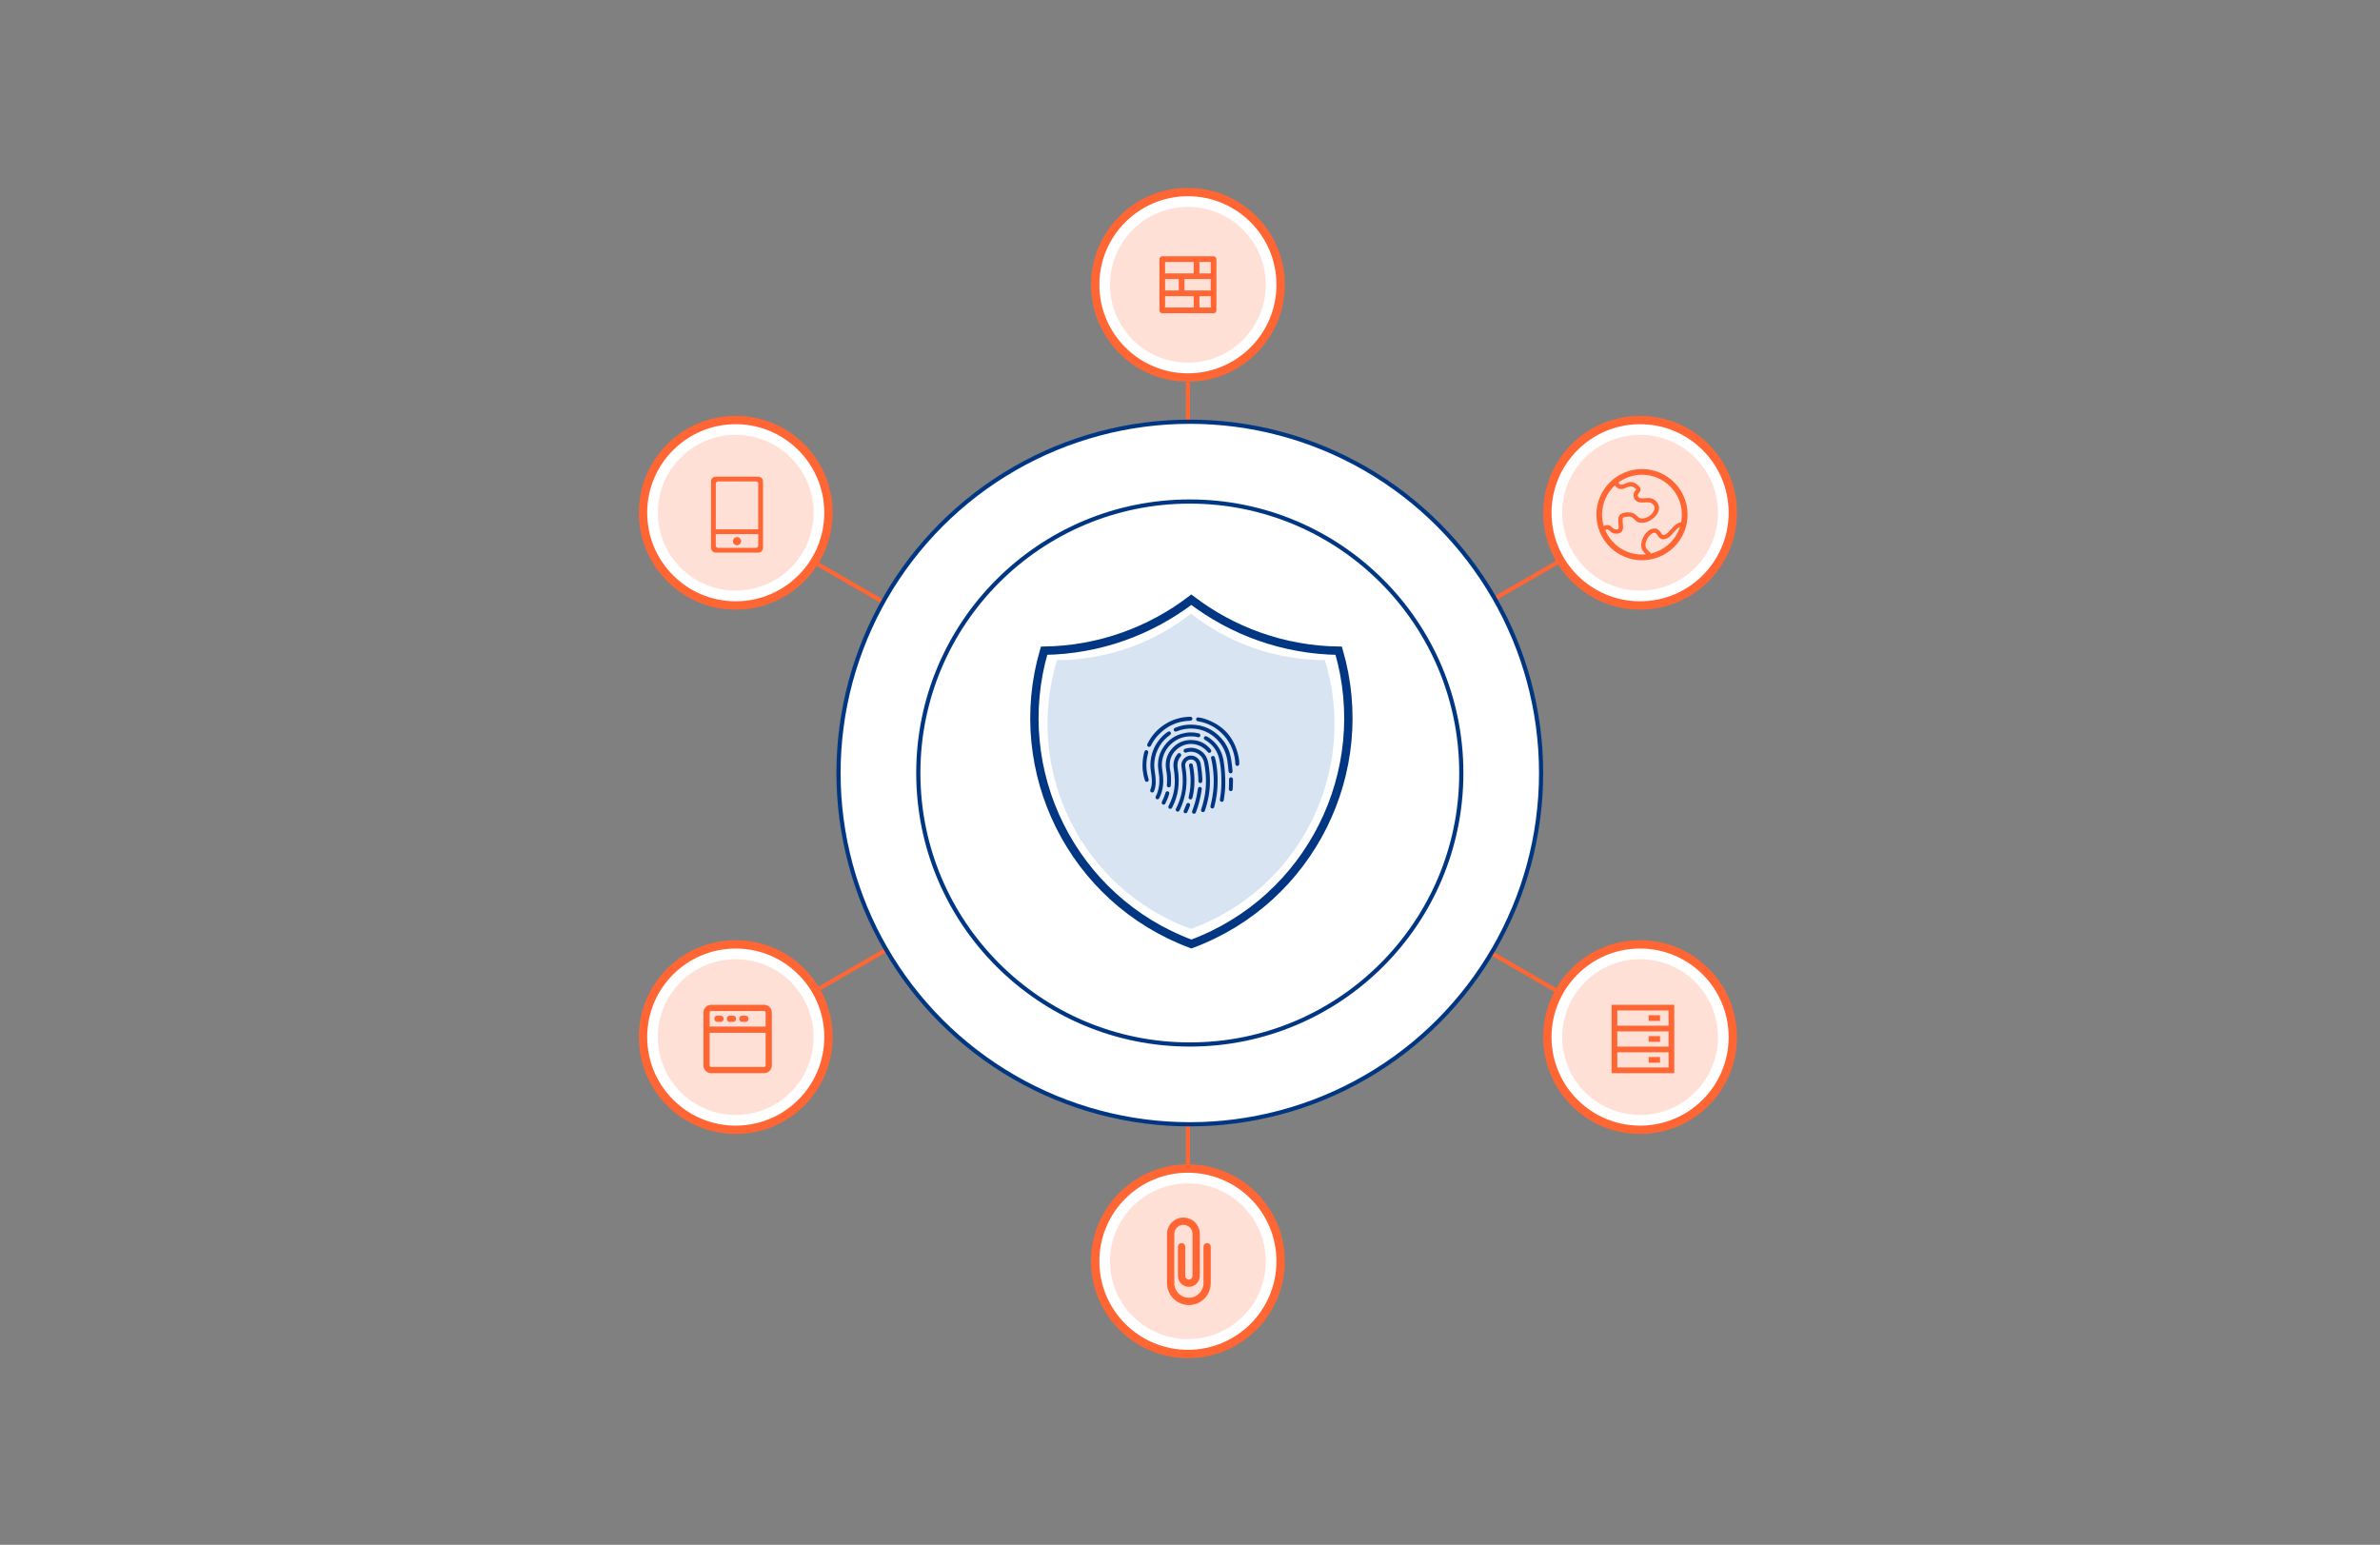 <?xml version="1.0" encoding="UTF-8"?>
<svg width="570px" height="370px" viewBox="0 0 570 370" version="1.1" xmlns="http://www.w3.org/2000/svg" xmlns:xlink="http://www.w3.org/1999/xlink">
    <rect x="0" y="0" width="570" height="370" fill="#808080" stroke="none"/>
    <title>一个功能齐全、易于管理的WAF</title>
    <g id="页面-1" stroke="none" stroke-width="1" fill="none" fill-rule="evenodd">
        <g id="一个功能齐全、易于管理的WAF">
            <rect id="矩形" fill-opacity="0" fill="#FFFFFF" fill-rule="nonzero" x="0" y="0" width="570" height="370"></rect>
            <line x1="284.5" y1="280.244" x2="284.5" y2="91.867" id="路径" stroke="#FF6633" stroke-linecap="round" stroke-linejoin="round"></line>
            <line x1="165.828" y1="254.308" x2="402.262" y2="117.803" id="路径" stroke="#FF6633" stroke-linecap="round" stroke-linejoin="round"></line>
            <line x1="165.828" y1="117.803" x2="402.262" y2="254.308" id="路径" stroke="#FF6633" stroke-linecap="round" stroke-linejoin="round"></line>
            <circle id="椭圆形" stroke="#003682" fill="#FFFFFF" fill-rule="nonzero" cx="284.955" cy="185.145" r="84.133"></circle>
            <circle id="椭圆形" stroke="#003682" fill="#FFFFFF" fill-rule="nonzero" cx="284.955" cy="185.145" r="65.022"></circle>
            <path d="M285.316,143.638 C295.135,151.136 307.344,155.664 320.615,155.854 C329.034,184.707 313.872,215.512 285.328,226.102 C256.792,215.512 241.632,184.707 250.049,155.854 C263.307,155.663 275.495,151.12 285.316,143.638 Z" id="路径" stroke="#003682" stroke-width="2" fill="#FFFFFF" fill-rule="nonzero"></path>
            <path d="M317.319,158.103 C305.203,158.078 294.071,153.924 285.225,146.984 C276.375,153.909 265.262,158.078 253.159,158.103 C245.091,184.527 258.975,212.932 285.235,222.495 C311.502,212.932 325.388,184.527 317.319,158.103 Z" id="路径" fill-opacity="0.3" fill="#7FA4D2" fill-rule="nonzero"></path>
            <path d="M284.736,192.344 C284.481,192.251 284.248,192.344 284.132,192.623 L283.505,194.156 C283.366,194.458 283.598,194.783 283.853,194.783 C284.132,194.783 284.271,194.69 284.364,194.481 C284.597,193.994 284.806,193.482 284.992,192.971 C285.085,192.693 284.968,192.437 284.736,192.344 Z M295.282,186.607 C295.259,186.328 295.05,186.142 294.771,186.165 C294.516,186.188 294.353,186.374 294.353,186.653 C294.376,187.42 294.33,188.163 294.307,188.929 C294.307,189.278 294.469,189.464 294.748,189.487 C295.027,189.487 295.236,189.301 295.236,188.953 C295.236,188.442 295.306,187.907 295.282,187.42 C295.306,187.094 295.306,186.862 295.282,186.607 Z M279.718,189.533 C279.463,189.464 279.231,189.603 279.138,189.859 C279.091,189.975 279.068,190.114 279.022,190.23 C278.813,190.858 278.557,191.438 278.278,192.019 C278.116,192.367 278.301,192.716 278.673,192.716 C278.882,192.739 279.022,192.6 279.115,192.414 C279.486,191.671 279.811,190.904 280.02,190.114 C280.09,189.859 279.974,189.603 279.718,189.533 Z M287.407,188.465 C287.152,188.442 286.943,188.604 286.896,188.883 C286.734,190.045 286.502,191.183 286.176,192.298 C285.99,192.948 285.758,193.599 285.526,194.249 C285.433,194.481 285.503,194.714 285.712,194.83 C285.921,194.946 286.107,194.923 286.269,194.783 C286.362,194.69 286.409,194.574 286.455,194.435 C286.734,193.692 286.989,192.971 287.175,192.205 C287.454,191.16 287.686,190.091 287.826,188.976 C287.826,188.72 287.663,188.488 287.407,188.465 Z M274.98,180.335 C275.073,180.033 274.933,179.777 274.654,179.684 C274.399,179.614 274.167,179.777 274.074,180.056 C273.772,181.124 273.632,182.193 273.632,183.354 C273.632,183.68 273.632,184.098 273.679,184.493 C273.772,185.329 273.934,186.142 274.213,186.955 C274.283,187.141 274.399,187.257 274.608,187.257 C275.003,187.28 275.189,186.978 275.073,186.56 C274.422,184.493 274.376,182.425 274.98,180.335 Z M286.06,186.885 C286.083,186.444 286.037,185.933 285.99,185.399 C285.921,184.655 285.828,183.935 285.665,183.215 C285.596,182.936 285.363,182.797 285.131,182.843 C284.852,182.913 284.713,183.145 284.783,183.424 C284.968,184.307 285.085,185.213 285.131,186.142 C285.201,187.722 285.085,189.301 284.69,190.834 C284.62,191.136 284.736,191.392 284.992,191.462 C285.27,191.531 285.503,191.369 285.596,191.043 C285.921,189.696 286.083,188.349 286.06,186.885 Z M290.938,181.38 C290.845,181.124 290.613,181.008 290.358,181.078 C290.102,181.148 289.986,181.38 290.056,181.659 C290.427,183.052 290.567,184.493 290.66,185.956 C290.776,188.349 290.52,190.672 289.916,192.995 C289.847,193.297 289.963,193.575 290.218,193.622 C290.52,193.692 290.753,193.552 290.822,193.227 C291.333,191.229 291.635,189.185 291.612,187.048 C291.635,185.747 291.519,184.376 291.31,183.029 C291.217,182.448 291.124,181.891 290.938,181.38 Z M275.653,178.569 C276.095,177.663 276.675,176.827 277.372,176.084 C279.44,173.877 281.972,172.715 285.015,172.622 C285.363,172.622 285.572,172.436 285.572,172.135 C285.572,171.833 285.363,171.67 284.992,171.67 C283.087,171.716 281.275,172.181 279.602,173.11 C277.512,174.272 275.932,175.944 274.84,178.081 C274.794,178.197 274.747,178.29 274.747,178.406 C274.724,178.592 274.817,178.732 274.98,178.825 C275.235,178.964 275.514,178.871 275.653,178.569 Z M282.065,184.144 C281.879,183.029 282.018,182.03 282.785,181.148 C282.831,181.078 282.878,181.008 282.878,180.939 C282.901,180.706 282.854,180.52 282.622,180.427 C282.39,180.311 282.204,180.381 282.041,180.567 C281.205,181.542 280.903,182.681 281.089,183.958 C281.252,184.957 281.345,185.933 281.368,186.885 C281.368,187.884 281.298,188.837 281.089,189.743 C280.857,190.858 280.439,191.903 279.928,192.925 C279.858,193.041 279.788,193.181 279.811,193.32 C279.858,193.529 279.951,193.668 280.16,193.715 C280.415,193.761 280.578,193.668 280.717,193.436 C281.437,192.042 281.949,190.579 282.158,188.999 C282.367,187.373 282.343,185.747 282.065,184.144 Z M276.652,185.445 C276.49,184.4 276.35,183.378 276.49,182.309 C276.629,180.985 277.07,179.754 277.767,178.616 C278.394,177.593 279.207,176.757 280.183,176.06 C280.415,175.898 280.485,175.689 280.415,175.48 C280.299,175.154 279.974,175.085 279.649,175.294 C278.905,175.805 278.255,176.409 277.697,177.106 C276.304,178.825 275.584,180.799 275.514,183.029 C275.467,184.167 275.769,185.282 275.839,186.397 C275.886,187.141 275.909,187.884 275.677,188.628 C275.607,188.86 275.537,189.115 275.467,189.301 C275.467,189.603 275.653,189.812 275.932,189.812 C276.211,189.812 276.327,189.65 276.42,189.417 C276.908,188.14 276.838,186.792 276.652,185.445 Z M296.653,181.357 C295.724,176.711 293.006,173.644 288.499,172.158 C288.011,171.995 287.5,171.879 286.966,171.833 C286.687,171.809 286.502,171.949 286.478,172.204 C286.432,172.483 286.571,172.692 286.85,172.738 C286.943,172.762 287.036,172.762 287.105,172.785 C289.475,173.226 291.473,174.341 293.099,176.13 C294.005,177.129 294.702,178.244 295.166,179.498 C295.584,180.613 295.817,181.775 295.863,182.959 C295.886,183.308 296.142,183.517 296.467,183.424 C296.699,183.354 296.815,183.169 296.792,182.797 C296.792,182.332 296.769,181.844 296.653,181.357 Z M290.52,177.454 C290.056,177.036 289.568,176.664 289.01,176.386 C288.755,176.246 288.499,176.339 288.383,176.548 C288.244,176.78 288.313,177.036 288.569,177.199 C288.615,177.245 288.685,177.268 288.732,177.291 C290.288,178.244 291.38,179.568 291.891,181.333 C292.355,183.029 292.472,184.771 292.518,186.514 C292.564,188.163 292.448,189.812 292.17,191.438 C292.123,191.787 292.262,191.996 292.541,192.042 C292.843,192.089 293.052,191.926 293.099,191.578 C293.331,190.137 293.47,188.674 293.447,187.42 C293.447,185.538 293.308,183.889 293.052,182.263 C292.75,180.358 291.937,178.755 290.52,177.454 Z M286.664,179.359 C285.735,179.01 284.806,179.034 283.853,179.336 C283.458,179.452 283.342,179.87 283.598,180.125 C283.784,180.311 283.969,180.288 284.179,180.218 C286.107,179.591 288.035,180.753 288.406,182.727 C288.569,183.587 288.685,184.446 288.755,185.306 C288.871,186.56 288.848,187.838 288.732,189.092 C288.569,190.718 288.197,192.298 287.686,193.854 C287.663,193.947 287.617,194.017 287.64,194.11 C287.686,194.319 287.802,194.481 288.058,194.505 C288.313,194.528 288.476,194.412 288.569,194.156 C289.359,191.856 289.777,189.51 289.777,187.164 C289.777,185.631 289.637,184.191 289.382,182.75 C289.08,181.101 288.197,179.94 286.664,179.359 Z M280.23,182.193 C280.764,179.568 283.528,177.733 286.176,178.267 C287.384,178.523 288.383,179.103 289.173,180.033 C289.243,180.125 289.336,180.218 289.428,180.288 C289.614,180.381 289.847,180.311 289.986,180.149 C290.149,179.94 290.125,179.731 289.939,179.475 C288.871,178.174 287.5,177.408 285.805,177.268 C283.644,177.082 281.856,177.849 280.485,179.545 C279.416,180.869 279.022,182.425 279.254,184.098 C279.37,184.888 279.509,185.654 279.509,186.444 C279.509,187.001 279.509,187.559 279.463,188.093 C279.44,188.349 279.626,188.558 279.881,188.581 C280.137,188.604 280.369,188.442 280.392,188.186 C280.485,187.164 280.485,186.142 280.369,185.12 C280.299,184.493 280.09,183.889 280.137,183.308 C280.137,182.913 280.16,182.565 280.23,182.193 Z M294.748,185.236 C295.004,185.236 295.189,185.004 295.189,184.725 L295.189,184.562 C295.096,183.68 295.004,182.797 294.864,181.914 C294.562,179.963 293.796,178.244 292.472,176.804 C290.543,174.643 288.104,173.575 285.201,173.552 C283.9,173.552 282.645,173.807 281.437,174.318 C281.159,174.434 281.043,174.69 281.135,174.945 C281.252,175.201 281.507,175.294 281.786,175.178 C283.156,174.62 284.573,174.388 286.037,174.527 C288.058,174.713 289.777,175.526 291.24,176.897 C292.773,178.36 293.656,180.149 293.958,182.263 C294.074,183.099 294.167,183.935 294.237,184.771 C294.307,185.05 294.492,185.236 294.748,185.236 Z M283.9,183.726 C283.853,183.447 283.807,183.169 283.9,182.89 C284.086,182.263 284.643,181.868 285.34,181.914 C285.967,181.937 286.478,182.402 286.618,183.099 C286.873,184.4 286.989,185.724 287.013,187.048 C287.013,187.35 287.198,187.559 287.477,187.559 C287.756,187.559 287.919,187.35 287.942,187.071 L287.942,186.653 L287.965,186.653 C287.919,186.049 287.895,185.445 287.826,184.841 C287.756,184.237 287.663,183.633 287.57,183.029 C287.384,181.752 286.269,180.846 284.945,180.985 C283.737,181.124 282.762,182.332 282.947,183.517 C283.04,184.237 283.156,184.957 283.226,185.677 C283.366,187.698 283.18,189.673 282.529,191.601 C282.274,192.321 281.995,193.018 281.647,193.692 C281.554,193.854 281.554,194.04 281.67,194.203 C281.786,194.365 281.925,194.412 282.111,194.388 C282.32,194.365 282.436,194.226 282.529,194.04 C284.132,190.765 284.504,187.327 283.9,183.726 Z M278.441,185.004 C278.325,184.214 278.209,183.401 278.278,182.611 C278.487,180.729 279.3,179.173 280.741,177.965 C281.949,176.943 283.342,176.432 284.922,176.362 C285.572,176.339 286.2,176.386 286.827,176.548 C286.92,176.571 287.013,176.595 287.105,176.571 C287.338,176.525 287.454,176.386 287.477,176.153 C287.5,175.921 287.361,175.735 287.129,175.665 C286.502,175.503 285.851,175.41 285.177,175.433 C284.713,175.41 284.225,175.456 283.737,175.572 C281.391,176.014 279.602,177.291 278.371,179.359 C277.488,180.869 277.186,182.495 277.396,184.214 C277.465,184.864 277.605,185.492 277.651,186.142 C277.744,187.745 277.535,189.301 276.815,190.741 C276.768,190.834 276.722,190.927 276.745,191.043 C276.792,191.276 276.908,191.415 277.14,191.438 C277.372,191.462 277.535,191.345 277.651,191.136 C278.627,189.208 278.766,187.118 278.441,185.004 Z" id="形状" fill="#003682" fill-rule="nonzero"></path>
            <circle id="椭圆形" stroke="#FF6633" stroke-width="2" fill="#FFFFFF" fill-rule="nonzero" cx="392.794" cy="248.393" r="22.206"></circle>
            <circle id="椭圆形" fill-opacity="0.2" fill="#FF6633" fill-rule="nonzero" cx="392.794" cy="248.393" r="18.656"></circle>
            <path d="M400.984,240.657 L400.984,257.038 L385.969,257.038 L385.969,240.657 L400.984,240.657 Z M399.619,252.033 L387.334,252.033 L387.334,255.673 L399.619,255.673 L399.619,252.033 Z M397.572,253.17 L397.572,254.535 L394.842,254.535 L394.842,253.17 L397.572,253.17 Z M399.619,247.028 L387.334,247.028 L387.334,250.668 L399.619,250.668 L399.619,247.028 Z M397.572,248.165 L397.572,249.53 L394.842,249.53 L394.842,248.165 L397.572,248.165 Z M399.619,242.023 L387.334,242.023 L387.334,245.663 L399.619,245.663 L399.619,242.023 Z M397.572,243.16 L397.572,244.525 L394.842,244.525 L394.842,243.16 L397.572,243.16 Z" id="形状" fill="#FF6633" fill-rule="nonzero"></path>
            <circle id="椭圆形" stroke="#FF6633" stroke-width="2" fill="#FFFFFF" fill-rule="nonzero" cx="176.206" cy="248.393" r="22.206"></circle>
            <circle id="椭圆形" fill-opacity="0.2" fill="#FF6633" fill-rule="nonzero" cx="176.206" cy="248.393" r="18.656"></circle>
            <path d="M170.332,240.657 L182.99,240.657 C184.032,240.657 184.851,241.477 184.851,242.519 L184.851,255.177 C184.851,256.219 184.032,257.038 182.99,257.038 L170.332,257.038 C169.29,257.038 168.471,256.219 168.471,255.177 L168.471,242.519 C168.471,241.477 169.29,240.657 170.332,240.657 Z M182.99,242.147 L170.332,242.147 C170.109,242.147 169.96,242.296 169.96,242.519 L169.96,245.869 L183.362,245.869 L183.362,242.519 C183.362,242.296 183.213,242.147 182.99,242.147 Z M170.332,255.549 L182.99,255.549 C183.213,255.549 183.362,255.4 183.362,255.177 L183.362,247.359 L169.96,247.359 L169.96,255.177 C169.96,255.4 170.109,255.549 170.332,255.549 Z M172.566,244.753 L171.821,244.753 C171.375,244.753 171.077,244.455 171.077,244.008 C171.077,243.561 171.375,243.264 171.821,243.264 L172.566,243.264 C173.013,243.264 173.31,243.561 173.31,244.008 C173.31,244.455 173.013,244.753 172.566,244.753 Z M175.544,244.753 L174.8,244.753 C174.353,244.753 174.055,244.455 174.055,244.008 C174.055,243.561 174.353,243.264 174.8,243.264 L175.544,243.264 C175.991,243.264 176.289,243.561 176.289,244.008 C176.289,244.455 175.991,244.753 175.544,244.753 Z M178.522,244.753 L177.778,244.753 C177.331,244.753 177.033,244.455 177.033,244.008 C177.033,243.561 177.331,243.264 177.778,243.264 L178.522,243.264 C178.969,243.264 179.267,243.561 179.267,244.008 C179.267,244.455 178.969,244.753 178.522,244.753 Z" id="形状" fill="#FF6633"></path>
            <circle id="椭圆形" stroke="#FF6633" stroke-width="2" fill="#FFFFFF" fill-rule="nonzero" cx="392.794" cy="122.808" r="22.206"></circle>
            <circle id="椭圆形" fill-opacity="0.2" fill="#FF6633" fill-rule="nonzero" cx="392.794" cy="122.808" r="18.656"></circle>
            <path d="M382.329,123.263 C382.329,129.284 387.228,134.183 393.249,134.183 C399.271,134.183 404.169,129.284 404.169,123.263 C404.169,117.241 399.271,112.343 393.249,112.343 C387.228,112.343 382.329,117.241 382.329,123.263 Z M387.63,115.539 C389.208,114.388 391.151,113.708 393.249,113.708 C398.517,113.708 402.804,117.995 402.804,123.263 C402.804,123.871 402.747,124.467 402.638,125.044 C401.565,125.241 400.794,126.084 400.085,126.893 C400.072,126.908 400.059,126.923 400.046,126.938 C399.672,127.365 399.263,127.833 398.731,128.055 C398.212,128.27 398.017,127.969 397.784,127.61 C397.743,127.547 397.701,127.483 397.657,127.419 C397.351,126.985 396.973,126.644 396.427,126.581 C395.835,126.511 395.265,126.773 394.806,127.127 C393.854,127.867 393.203,129.057 393.081,130.256 C393.015,130.916 393.157,131.582 393.57,132.108 C393.705,132.281 393.884,132.436 394.065,132.592 C394.131,132.649 394.198,132.706 394.263,132.765 C393.929,132.8 393.591,132.818 393.249,132.818 C389.319,132.818 385.934,130.432 384.469,127.032 C384.486,127.014 384.503,126.994 384.519,126.971 C384.84,126.526 385.251,126.903 385.555,127.182 C385.613,127.236 385.667,127.285 385.716,127.325 C386.157,127.683 386.727,127.876 387.297,127.825 C387.813,127.78 388.344,127.544 388.571,127.05 C388.766,126.629 388.719,126.066 388.678,125.56 C388.664,125.397 388.651,125.24 388.647,125.095 C388.644,125.008 388.638,124.917 388.63,124.824 C388.614,124.613 388.598,124.395 388.63,124.2 C388.677,123.909 388.952,123.863 389.21,123.82 C389.215,123.819 389.221,123.819 389.226,123.818 C389.741,123.73 390.434,123.636 390.899,123.929 C391.116,124.065 391.29,124.245 391.465,124.425 C391.685,124.653 391.905,124.881 392.212,125.019 C392.723,125.248 393.286,125.253 393.83,125.161 C395.796,124.829 398.375,122.431 396.881,120.362 C396.565,119.921 396.12,119.587 395.608,119.408 C395.094,119.228 394.551,119.275 394.017,119.321 C393.923,119.33 393.829,119.338 393.736,119.345 C393.28,119.377 392.576,119.415 392.314,118.945 C392.105,118.57 392.329,118.286 392.554,118.003 C392.657,117.873 392.76,117.743 392.821,117.604 C393.098,116.975 392.655,116.508 392.192,116.134 C391.69,115.73 391.109,115.402 390.442,115.448 C390.042,115.476 389.687,115.628 389.331,115.781 C389.068,115.894 388.804,116.008 388.52,116.071 C387.994,116.189 387.705,115.939 387.63,115.539 Z M386.784,116.233 C387.065,116.787 387.616,117.168 388.326,117.123 C388.763,117.096 389.143,116.936 389.529,116.774 C389.692,116.706 389.856,116.637 390.025,116.577 C390.632,116.363 391.087,116.54 391.567,116.94 C391.586,116.956 391.613,116.975 391.642,116.996 C391.721,117.054 391.821,117.127 391.847,117.189 C391.867,117.239 391.866,117.24 391.84,117.268 C391.828,117.281 391.812,117.299 391.79,117.329 C391.748,117.385 391.704,117.439 391.661,117.493 C391.523,117.665 391.39,117.831 391.31,118.049 C391.126,118.545 391.194,119.128 391.493,119.563 C392.1,120.448 393.128,120.384 394.078,120.325 C394.245,120.314 394.41,120.304 394.57,120.299 C395.732,120.262 396.698,121.256 396.08,122.394 C395.564,123.339 394.573,124.047 393.496,124.18 C392.834,124.263 392.452,124.016 392.013,123.56 C391.596,123.125 391.144,122.835 390.539,122.754 C389.632,122.634 388.047,122.708 387.688,123.743 C387.528,124.208 387.571,124.77 387.611,125.293 C387.624,125.469 387.638,125.641 387.642,125.803 C387.644,125.86 387.651,125.926 387.659,125.998 C387.688,126.276 387.725,126.626 387.492,126.744 C387.252,126.867 386.904,126.821 386.664,126.722 C386.418,126.621 386.229,126.45 386.04,126.28 C385.792,126.056 385.545,125.833 385.172,125.772 C384.775,125.708 384.404,125.801 384.095,126.006 C383.834,125.137 383.694,124.216 383.694,123.263 C383.694,120.486 384.885,117.981 386.784,116.233 Z M395.426,132.568 C398.693,131.804 401.321,129.357 402.344,126.196 C401.748,126.47 401.267,127.032 400.799,127.578 C400.473,127.959 400.153,128.333 399.806,128.594 C399.275,128.994 398.561,129.33 397.892,129.092 C397.458,128.939 397.222,128.589 396.983,128.234 C396.906,128.119 396.828,128.004 396.744,127.895 C396.307,127.332 395.658,127.703 395.237,128.105 C394.736,128.585 394.367,129.199 394.188,129.87 C394,130.566 394.07,131.213 394.601,131.728 C394.672,131.797 394.744,131.864 394.814,131.93 C395.035,132.137 395.248,132.337 395.426,132.568 Z" id="形状" fill="#FF6633"></path>
            <circle id="椭圆形" stroke="#FF6633" stroke-width="2" fill="#FFFFFF" fill-rule="nonzero" cx="176.206" cy="122.808" r="22.206"></circle>
            <circle id="椭圆形" fill-opacity="0.2" fill="#FF6633" fill-rule="nonzero" cx="176.206" cy="122.808" r="18.656"></circle>
            <path d="M171.428,114.163 L181.595,114.163 C182.222,114.163 182.732,114.673 182.732,115.3 L182.732,131.226 C182.732,131.853 182.222,132.363 181.595,132.363 L171.428,132.363 C170.801,132.363 170.291,131.853 170.291,131.226 L170.291,115.3 C170.291,114.673 170.801,114.163 171.428,114.163 Z M181.026,131.226 C181.339,131.226 181.595,130.97 181.595,130.657 L181.595,127.916 L171.428,127.916 L171.428,130.657 C171.428,130.97 171.684,131.226 171.997,131.226 L181.026,131.226 Z M171.428,115.869 L171.428,126.779 L181.595,126.779 L181.595,115.869 C181.595,115.556 181.339,115.3 181.026,115.3 L171.997,115.3 C171.684,115.3 171.428,115.556 171.428,115.869 Z M175.82,130.307 C175.637,130.123 175.534,129.875 175.534,129.615 C175.534,129.356 175.637,129.107 175.82,128.924 C176.004,128.741 176.252,128.638 176.511,128.638 C176.771,128.638 177.019,128.741 177.203,128.924 C177.386,129.107 177.489,129.356 177.489,129.615 C177.489,129.875 177.386,130.123 177.203,130.307 C177.019,130.49 176.771,130.593 176.511,130.593 C176.252,130.593 176.004,130.49 175.82,130.307 Z" id="形状" fill="#FF6633"></path>
            <circle id="椭圆形" stroke="#FF6633" stroke-width="2" fill="#FFFFFF" fill-rule="nonzero" cx="284.5" cy="302.085" r="22.206"></circle>
            <circle id="椭圆形" fill-opacity="0.2" fill="#FF6633" fill-rule="nonzero" cx="284.5" cy="302.085" r="18.656"></circle>
            <path d="M289.098,297.731 C288.616,297.731 288.225,298.122 288.225,298.604 L288.225,307.334 C288.225,309.26 286.658,310.826 284.733,310.826 C282.807,310.826 281.241,309.26 281.241,307.334 L281.241,295.548 C281.241,294.345 282.22,293.365 283.423,293.365 C284.627,293.365 285.606,294.345 285.606,295.548 L285.606,305.588 C285.606,306.069 285.214,306.461 284.733,306.461 C284.252,306.461 283.86,306.069 283.86,305.588 L283.86,298.604 C283.86,298.122 283.469,297.731 282.987,297.731 C282.505,297.731 282.114,298.122 282.114,298.604 L282.114,305.588 C282.114,307.032 283.289,308.207 284.733,308.207 C286.177,308.207 287.352,307.032 287.352,305.588 L287.352,295.548 C287.352,293.382 285.59,291.619 283.423,291.619 C281.257,291.619 279.495,293.382 279.495,295.548 L279.495,307.334 C279.495,310.223 281.844,312.572 284.733,312.572 C287.621,312.572 289.971,310.223 289.971,307.334 L289.971,298.604 C289.971,298.122 289.58,297.731 289.098,297.731 Z" id="路径" fill="#FF6633" fill-rule="nonzero"></path>
            <circle id="椭圆形" stroke="#FF6633" stroke-width="2" fill="#FFFFFF" fill-rule="nonzero" cx="284.5" cy="68.206" r="22.206"></circle>
            <circle id="椭圆形" fill-opacity="0.2" fill="#FF6633" fill-rule="nonzero" cx="284.5" cy="68.206" r="18.656"></circle>
            <path d="M290.644,61.381 L278.355,61.381 C277.979,61.381 277.674,61.686 277.674,62.063 L277.674,74.349 C277.674,74.726 277.979,75.031 278.355,75.031 L290.644,75.031 C291.02,75.031 291.325,74.726 291.325,74.349 L291.325,62.063 C291.325,61.686 291.02,61.381 290.644,61.381 Z M283.677,69.571 L283.677,66.841 L289.963,66.841 L289.963,69.571 L283.677,69.571 Z M279.037,66.841 L282.314,66.841 L282.314,69.571 L279.037,69.571 L279.037,66.841 Z M289.963,65.476 L287.253,65.476 L287.253,62.746 L289.963,62.746 L289.963,65.476 Z M285.89,62.746 L285.89,65.476 L279.037,65.476 L279.037,62.746 L285.89,62.746 Z M279.037,70.936 L285.89,70.936 L285.89,73.666 L279.037,73.666 L279.037,70.936 Z M287.253,73.666 L287.253,70.936 L289.963,70.936 L289.963,73.666 L287.253,73.666 Z" id="形状" fill="#FF6633" fill-rule="nonzero"></path>
        </g>
    </g>
</svg>